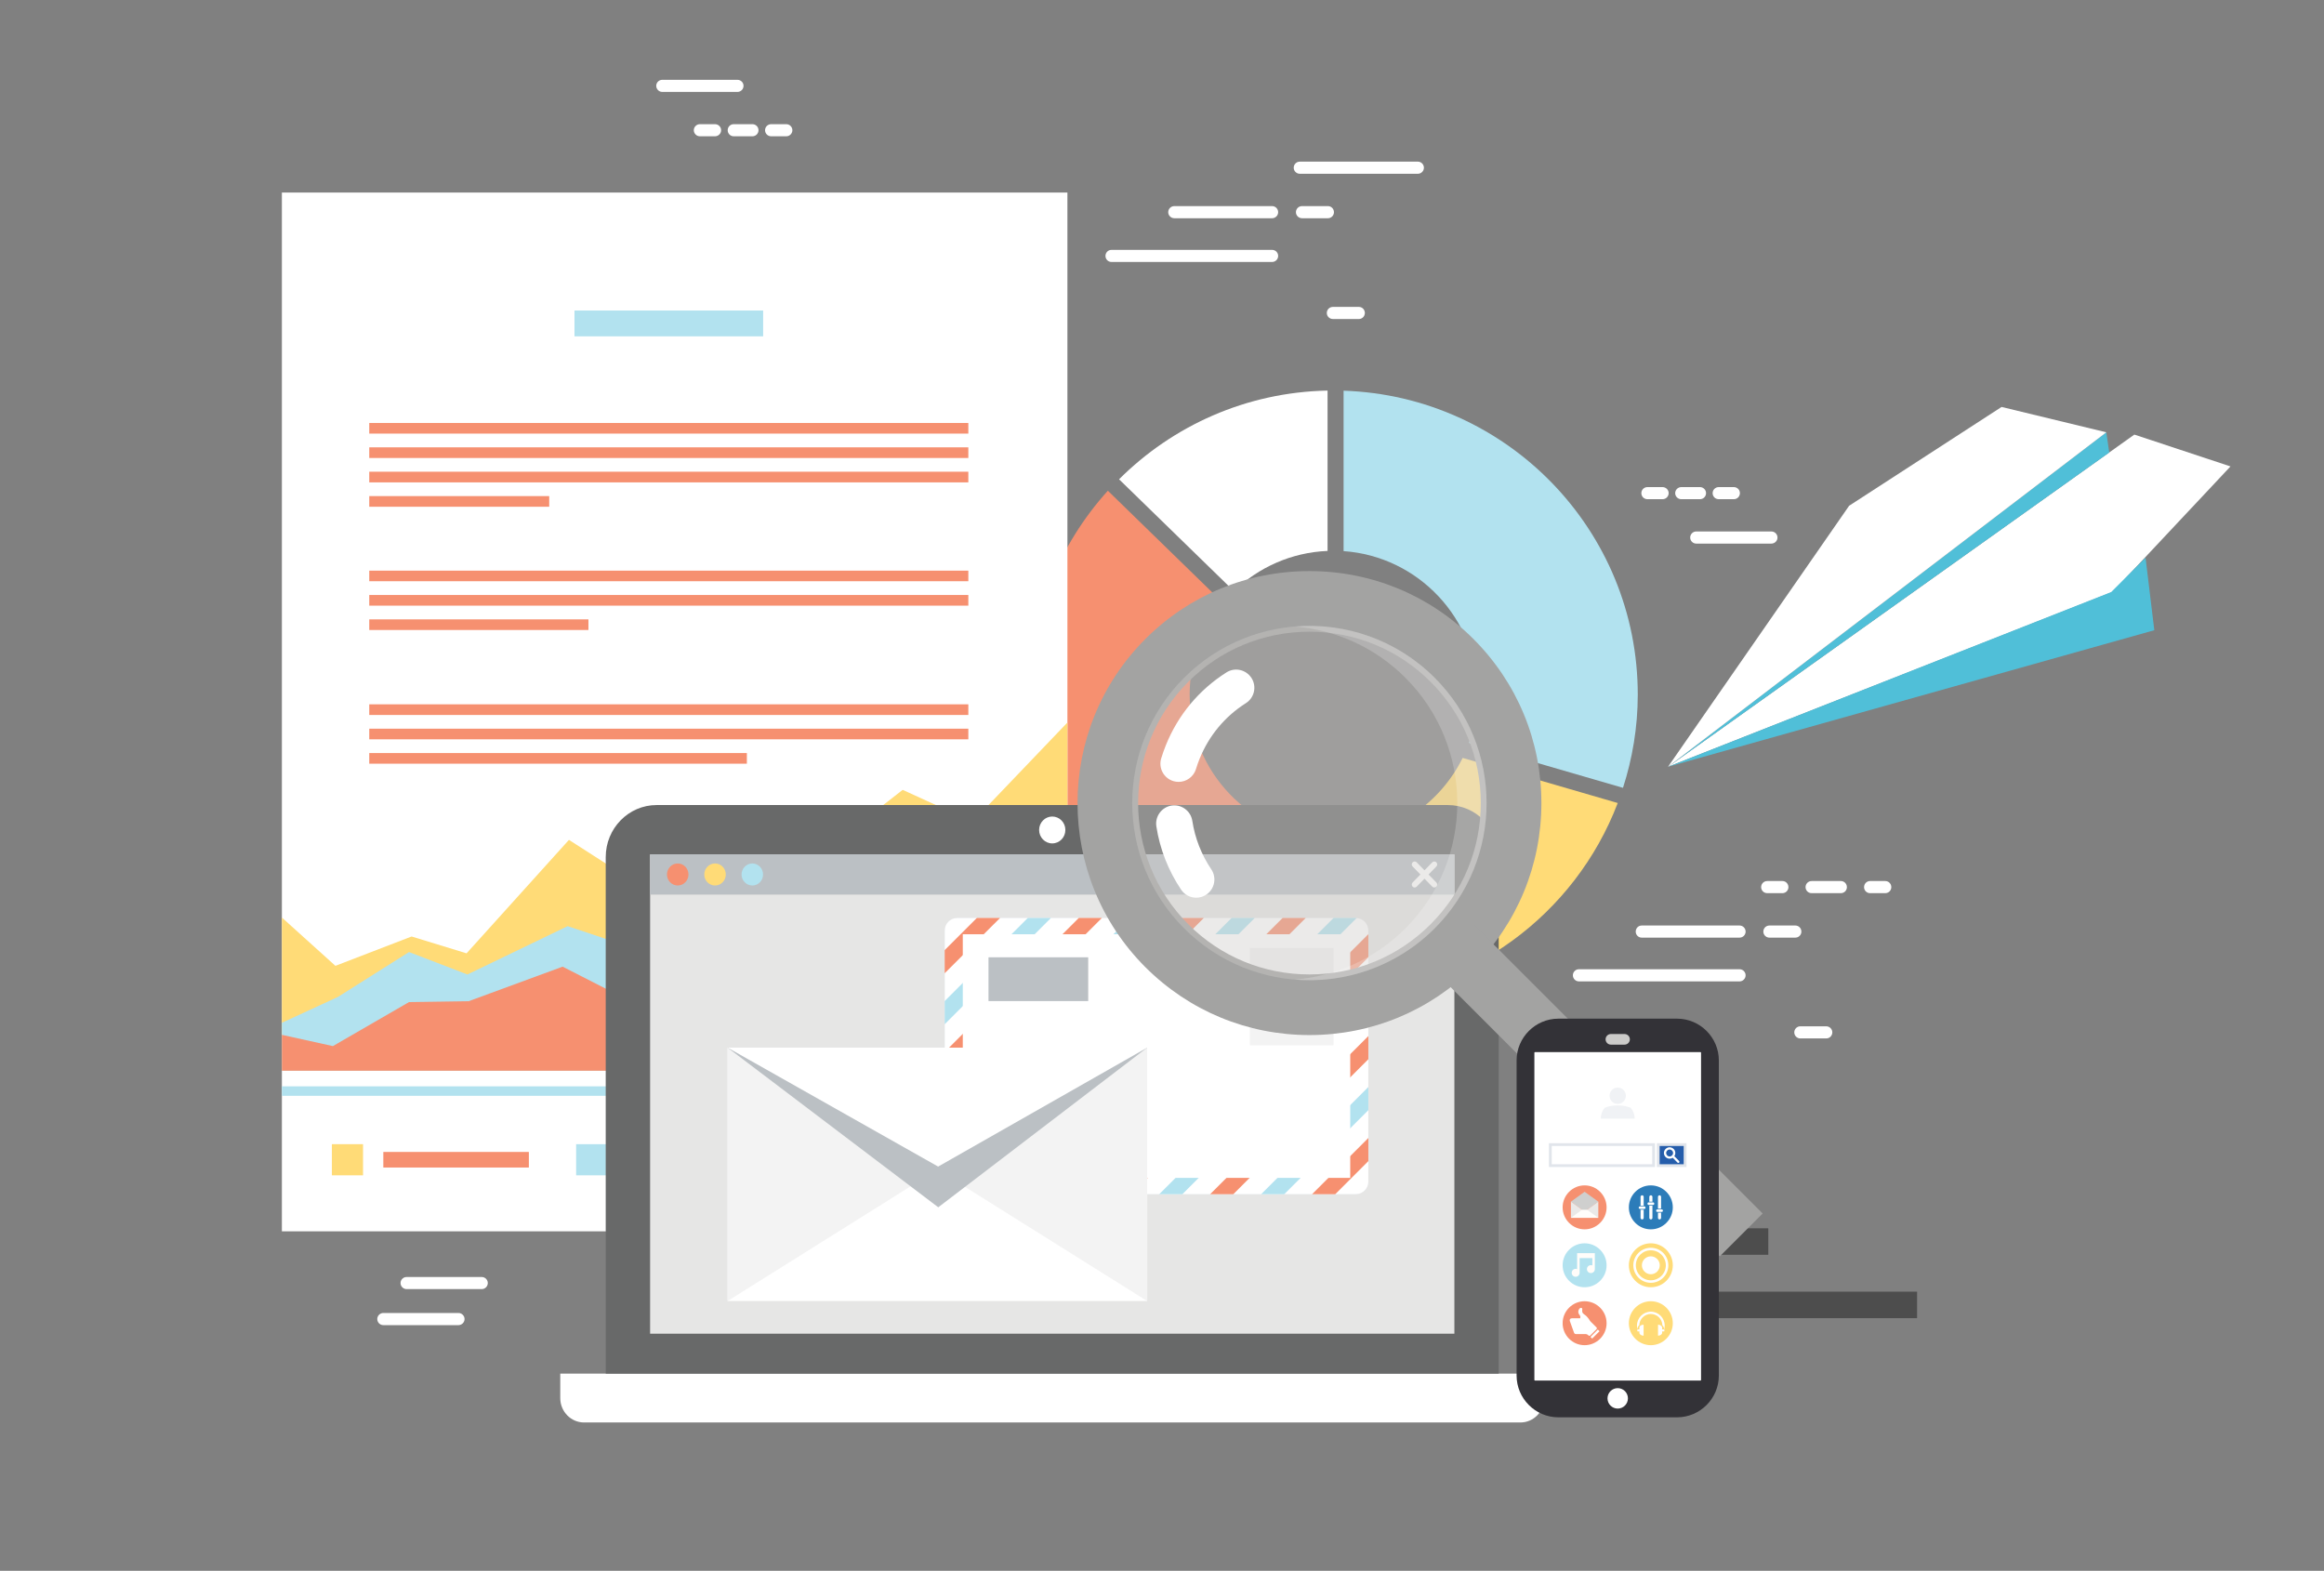   <svg xmlns="http://www.w3.org/2000/svg" x="0px" y="0px" width="100%" viewBox="0 0 1189.44 803.963" style="vertical-align: middle; max-width: 100%;">
   <rect x="0" y="0" width="1189.44" height="803.963" fill="#808080" stroke="none"/>
   <rect fill="transparent" width="1189.44" height="803.963">
   </rect>
   <g>
    <g>
     <g>
      <path fill="transparent" d="M652.642,66.124H501.008c-13.019,0-23.658,10.658-23.658,23.678v1.935 c0,13.021,10.64,23.667,23.658,23.667h151.634c13.031,0,23.673-10.645,23.673-23.667v-1.935 C676.315,76.782,665.673,66.124,652.642,66.124z">
      </path>
     </g>
     <g>
      <path fill="transparent" d="M743.299,161.975H507.896c-13.548,0-24.654,11.084-24.654,24.637c0,13.55,11.105,24.651,24.654,24.651 h235.403c13.569,0,24.636-11.101,24.636-24.651C767.935,173.059,756.868,161.975,743.299,161.975z">
      </path>
     </g>
     <g>
      <path fill="transparent" d="M836.782,161.975h-37.946c-13.087,0-23.796,10.708-23.796,23.797v1.695 c0,13.086,10.709,23.795,23.796,23.795h37.946c13.089,0,23.796-10.709,23.796-23.795v-1.695 C860.578,172.683,849.871,161.975,836.782,161.975z">
      </path>
     </g>
     <g>
      <path fill="transparent" d="M625.003,114.077H505.789c12.008,0,21.826,9.816,21.826,21.825v5.617 c0,12.012-9.817,21.845-21.826,21.845h119.214c-11.99,0-21.825-9.833-21.825-21.845v-5.617 C603.178,123.894,613.013,114.077,625.003,114.077z">
      </path>
     </g>
    </g>
    <g>
     <g>
      <g>
       <g>
        <rect x="815.012" y="628.658" fill="#4D4D4D" width="90.013" height="13.555">
        </rect>
       </g>
      </g>
     </g>
    </g>
    <g>
     <g>
      <g>
       <g>
        <rect x="864.332" y="661.092" fill="#4D4D4D" width="116.847" height="13.564">
        </rect>
       </g>
      </g>
     </g>
    </g>
    <g>
     <g>
      <g>
       <g>
        <g>
         <g>
          <g>
           <polygon fill="#FFFFFF" points="1092.375,222.428 1141.576,238.722 1081.35,302.899 853.729,392.429">
           </polygon>
          </g>
         </g>
        </g>
       </g>
      </g>
      <g>
       <g>
        <g>
         <g>
          <g>
           <polygon fill="#50BFD8" points="1079.52,231.592 1078.03,221.262 853.729,392.429">
           </polygon>
          </g>
         </g>
        </g>
       </g>
      </g>
      <g>
       <g>
        <g>
         <g>
          <g>
           <polygon fill="#FFFFFF" points="1078.03,221.262 1024.426,208.279 946.399,258.856 853.729,392.429">
           </polygon>
          </g>
         </g>
        </g>
       </g>
      </g>
      <g>
       <g>
        <g>
         <g>
          <polygon fill="#50BFD8" points="1080.529,303.019 1098.106,285.417 1102.592,322.551 853.729,392.429">
          </polygon>
         </g>
        </g>
       </g>
      </g>
     </g>
    </g>
    <g>
     <g>
      <path fill="#B2E2EF" d="M687.656,199.963v82.109c38.24,2.655,68.555,34.618,68.495,73.521c-0.02,8.629-1.529,16.917-4.283,24.619 l5.467,1.711l73.324,21.303c4.825-14.988,7.54-30.959,7.563-47.552C838.306,271.36,771.34,202.699,687.656,199.963z">
      </path>
     </g>
     <g>
      <path fill="#FFFFFF" d="M679.454,199.9c-41.681,0.827-79.233,18.003-106.712,45.401l58.777,57.228 c12.549-12.088,29.347-19.793,47.935-20.558V199.9z">
      </path>
     </g>
     <g>
      <path fill="#F69070" d="M679.454,429.065c-39.227-1.641-70.606-34.048-70.586-73.634c0.041-17.831,6.42-34.195,17.02-46.929 l-58.879-57.348c-24.942,27.58-40.13,64.087-40.188,104.178c-0.083,85.007,67.968,154.139,152.633,155.768V429.065z">
      </path>
     </g>
     <g>
      <path fill="#FFDB77" d="M748.589,387.91c-11.305,22.941-34.157,39.191-60.933,41.044V511.1 c64.19-2.089,118.542-43.033,140.305-100.109L748.589,387.91z">
      </path>
     </g>
    </g>
    <g>
     <g>
      <g>
       <rect x="144.269" y="98.547" fill="#FFFFFF" width="402.041" height="531.667">
       </rect>
      </g>
     </g>
     <g>
      <g>
       <rect x="144.269" y="555.998" fill="#B2E2EF" width="402.041" height="4.85">
       </rect>
      </g>
     </g>
     <g>
      <g>
       <polygon fill="#FFDB77" points="546.31,547.996 144.269,547.996 144.269,469.608 171.666,494.326 210.65,479.311 238.791,487.931 291.189,429.859 336.65,459.013 360.567,437.801 397.702,454.46 461.987,404.261 497.735,420.585 546.31,369.796">
       </polygon>
      </g>
      <g>
       <polygon fill="#B2E2EF" points="546.31,547.996 144.269,547.996 144.269,523.476 172.973,510.229 209.343,487.267 239.231,498.752 290.527,474.013 332.75,488.145 360.567,464.717 393.153,497.859 454.224,458.883 498.054,441.506 546.31,466.064">
       </polygon>
      </g>
      <g>
       <polygon fill="#F69070" points="546.31,547.996 144.269,547.996 144.269,529.649 170.379,535.411 209.343,512.873 239.897,512.42 287.953,494.75 334.698,518.627 356.966,479.311 393.153,508.447 454.868,492.558 497.735,471.355 546.31,484.311">
       </polygon>
      </g>
     </g>
     <g>
      <rect x="188.987" y="253.911" fill="#F69070" width="92.104" height="5.451">
      </rect>
     </g>
     <g>
      <rect x="188.987" y="241.429" fill="#F69070" width="306.614" height="5.461">
      </rect>
     </g>
     <g>
      <rect x="188.987" y="228.949" fill="#F69070" width="306.614" height="5.462">
      </rect>
     </g>
     <g>
      <rect x="188.987" y="216.495" fill="#F69070" width="306.614" height="5.433">
      </rect>
     </g>
     <g>
      <rect x="188.987" y="385.424" fill="#F69070" width="193.265" height="5.451">
      </rect>
     </g>
     <g>
      <rect x="188.987" y="372.954" fill="#F69070" width="306.614" height="5.44">
      </rect>
     </g>
     <g>
      <rect x="188.987" y="360.48" fill="#F69070" width="306.614" height="5.451">
      </rect>
     </g>
     <g>
      <rect x="188.987" y="317.003" fill="#F69070" width="112.181" height="5.44">
      </rect>
     </g>
     <g>
      <rect x="188.987" y="304.52" fill="#F69070" width="306.614" height="5.462">
      </rect>
     </g>
     <g>
      <rect x="188.987" y="292.07" fill="#F69070" width="306.614" height="5.411">
      </rect>
     </g>
     <g>
      <rect x="294.026" y="158.929" fill="#B2E2EF" width="96.552" height="13.214">
      </rect>
     </g>
     <g>
      <rect x="196.187" y="589.582" fill="#F69070" width="74.488" height="7.978">
      </rect>
     </g>
     <g>
      <rect x="169.857" y="585.608" fill="#FFDB77" width="15.95" height="15.942">
      </rect>
     </g>
     <g>
      <rect x="321.223" y="589.582" fill="#F69070" width="74.444" height="7.978">
      </rect>
     </g>
     <g>
      <rect x="294.872" y="585.608" fill="#B2E2EF" width="15.933" height="15.942">
      </rect>
     </g>
     <g>
      <rect x="445.231" y="589.313" fill="#F69070" width="74.506" height="7.985">
      </rect>
     </g>
     <g>
      <rect x="418.92" y="585.339" fill="#F69070" width="15.934" height="15.941">
      </rect>
     </g>
    </g>
    <g>
     <path fill="#FFFFFF" d="M286.746,703.044v12.512c0,6.905,5.45,12.489,12.208,12.489h479.183c6.759,0,12.211-5.584,12.211-12.489 v-12.512H286.746z">
     </path>
    </g>
    <path fill="#686969" d="M767.053,703.044V438.67c0-14.686-11.646-26.633-26.005-26.633H336.066 c-14.381,0-26.049,11.947-26.049,26.633v264.374">
    </path>
    <g>
     <rect x="332.728" y="437.277" fill="#E6E6E5" width="411.636" height="245.327">
     </rect>
    </g>
    <g>
     <path fill="#FFFFFF" d="M545.263,424.78c0,3.81-2.996,6.887-6.718,6.887c-3.699,0-6.717-3.077-6.717-6.887 c0-3.793,3.018-6.872,6.717-6.872C542.267,417.908,545.263,420.987,545.263,424.78z">
     </path>
    </g>
    <g>
     <rect x="332.728" y="437.277" fill="#BBC0C4" width="411.636" height="20.601">
     </rect>
    </g>
    <g>
     <path fill="#F69070" d="M352.36,447.58c0,3.097-2.453,5.631-5.489,5.631c-3.041,0-5.513-2.534-5.513-5.631 c0-3.116,2.472-5.649,5.513-5.649C349.907,441.931,352.36,444.464,352.36,447.58z">
     </path>
    </g>
    <g>
     <path fill="#FFDB77" d="M371.469,447.58c0,3.097-2.453,5.631-5.511,5.631c-3.037,0-5.511-2.534-5.511-5.631 c0-3.116,2.474-5.649,5.511-5.649C369.016,441.931,371.469,444.464,371.469,447.58z">
     </path>
    </g>
    <g>
     <path fill="#B2E2EF" d="M390.539,447.58c0,3.097-2.453,5.631-5.473,5.631c-3.056,0-5.532-2.534-5.532-5.631 c0-3.116,2.476-5.649,5.532-5.649C388.086,441.931,390.539,444.464,390.539,447.58z">
     </path>
    </g>
    <g>
     <g>
      <g>
       <g>
        <g>
         <path fill="transparent" d="M844.586,704.754H740.589c-9.419,0-17.125-7.709-17.125-17.118l0,0c0-9.42,7.706-17.126,17.125-17.126 h103.997c9.418,0,17.116,7.706,17.116,17.126l0,0C861.702,697.045,854.004,704.754,844.586,704.754z">
         </path>
        </g>
       </g>
      </g>
     </g>
     <g>
      <g>
       <g>
        <g>
         <path fill="transparent" d="M912.972,771.35H732.488c-9.412,0-17.117-7.707-17.117-17.127l0,0c0-9.413,7.705-17.122,17.117-17.122 h180.483c9.421,0,17.118,7.709,17.118,17.122l0,0C930.09,763.643,922.393,771.35,912.972,771.35z">
         </path>
        </g>
       </g>
      </g>
     </g>
     <g>
      <g>
       <g>
        <g>
         <path fill="transparent" d="M810.013,722.893v-3.896c0-8.348,6.826-15.173,15.169-15.173h-82.833 c8.345,0,15.17,6.825,15.17,15.173v3.896c0,8.349-6.825,15.175-15.17,15.175h82.833 C816.839,738.067,810.013,731.241,810.013,722.893z">
         </path>
        </g>
       </g>
      </g>
     </g>
    </g>
    <g>
     <path fill="#ffffff" d="M731.15,447.58l3.982-4.103c0.582-0.564,0.582-1.521,0-2.125c-0.563-0.581-1.51-0.581-2.093,0 l-3.982,4.095l-3.981-4.095c-0.588-0.581-1.508-0.581-2.093,0c-0.583,0.604-0.583,1.561,0,2.125l4.001,4.103l-4.001,4.081 c-0.583,0.573-0.583,1.55,0,2.135c0.585,0.604,1.505,0.604,2.093,0l3.981-4.082l3.982,4.082c0.583,0.604,1.529,0.604,2.093,0 c0.582-0.585,0.582-1.562,0-2.135L731.15,447.58z">
     </path>
    </g>
    <g>
     <g>
      <path fill="#D9DEE6" d="M700.333,604.786c0,3.553-2.896,6.422-6.435,6.422H489.927c-3.561,0-6.417-2.869-6.417-6.422V476.242 c0-3.537,2.857-6.416,6.417-6.416h203.971c3.539,0,6.435,2.879,6.435,6.416V604.786z">
      </path>
     </g>
     <g>
      <path fill="#ffffff" d="M700.333,604.786c0,3.553-2.896,6.422-6.435,6.422H489.927c-3.561,0-6.417-2.869-6.417-6.422V476.242 c0-3.537,2.857-6.416,6.417-6.416h203.971c3.539,0,6.435,2.879,6.435,6.416V604.786z">
      </path>
     </g>
     <g>
      <g>
       <path fill="none" d="M489.927,469.826c-3.561,0-6.435,2.879-6.435,6.416v10.038l16.474-16.454H489.927z">
       </path>
      </g>
      <g>
       <polygon fill="none" points="537.882,469.826 483.492,524.217 483.492,538.44 552.125,469.826">
       </polygon>
      </g>
      <g>
       <polygon fill="none" points="541.143,611.208 682.529,469.826 668.289,469.826 526.898,611.208">
       </polygon>
      </g>
      <g>
       <polygon fill="none" points="511.833,469.826 483.492,498.128 483.492,512.368 526.033,469.826">
       </polygon>
      </g>
      <g>
       <polygon fill="none" points="656.442,469.826 642.198,469.826 500.829,611.208 515.071,611.208">
       </polygon>
      </g>
      <g>
       <polygon fill="none" points="619.37,611.208 700.333,530.254 700.333,516.028 605.148,611.208">
       </polygon>
      </g>
      <g>
       <path fill="none" d="M567.208,611.208l133.125-133.092v-1.874c0-3.376-2.655-6.146-5.996-6.372L552.989,611.208H567.208z">
       </path>
      </g>
      <g>
       <polygon fill="none" points="671.53,611.208 700.333,582.431 700.333,568.189 657.305,611.208">
       </polygon>
      </g>
      <g>
       <path fill="none" d="M616.132,469.826l-132.64,132.638v2.322c0,3.25,2.432,5.914,5.59,6.336l141.271-141.296H616.132z">
       </path>
      </g>
      <g>
       <path fill="none" d="M693.898,611.208c3.539,0,6.435-2.869,6.435-6.422v-10.509l-16.936,16.931H693.898z">
       </path>
      </g>
      <g>
       <polygon fill="none" points="645.457,611.208 700.333,556.344 700.333,542.121 631.215,611.208">
       </polygon>
      </g>
      <g>
       <polygon fill="none" points="590.042,469.826 483.492,576.388 483.492,590.597 604.282,469.826">
       </polygon>
      </g>
      <g>
       <polygon fill="none" points="563.972,469.826 483.492,550.309 483.492,564.532 578.193,469.826">
       </polygon>
      </g>
      <g>
       <polygon fill="none" points="593.302,611.208 700.333,504.184 700.333,489.962 579.06,611.208">
       </polygon>
      </g>
      <g>
       <polygon fill="#F69070" points="499.966,469.826 483.492,486.28 483.492,498.128 511.833,469.826">
       </polygon>
      </g>
      <g>
       <polygon fill="#B2E2EF" points="526.033,469.826 483.492,512.368 483.492,524.217 537.882,469.826">
       </polygon>
      </g>
      <g>
       <polygon fill="#F69070" points="552.125,469.826 483.492,538.44 483.492,550.309 563.972,469.826">
       </polygon>
      </g>
      <g>
       <polygon fill="#B2E2EF" points="578.193,469.826 483.492,564.532 483.492,576.388 590.042,469.826">
       </polygon>
      </g>
      <g>
       <polygon fill="#F69070" points="604.282,469.826 483.492,590.597 483.492,602.464 616.132,469.826">
       </polygon>
      </g>
      <g>
       <path fill="#B2E2EF" d="M630.353,469.826L489.083,611.122c0.261,0.051,0.544,0.086,0.845,0.086h10.901l141.37-141.382H630.353z">
       </path>
      </g>
      <g>
       <polygon fill="#F69070" points="526.898,611.208 668.289,469.826 656.442,469.826 515.071,611.208">
       </polygon>
      </g>
      <g>
       <path fill="#B2E2EF" d="M552.989,611.208L694.338,469.87c-0.164-0.024-0.303-0.044-0.439-0.044h-11.369L541.143,611.208H552.989 z">
       </path>
      </g>
      <g>
       <polygon fill="#F69070" points="579.06,611.208 700.333,489.962 700.333,478.116 567.208,611.208">
       </polygon>
      </g>
      <g>
       <polygon fill="#B2E2EF" points="605.148,611.208 700.333,516.028 700.333,504.184 593.302,611.208">
       </polygon>
      </g>
      <g>
       <polygon fill="#F69070" points="631.215,611.208 700.333,542.121 700.333,530.254 619.37,611.208">
       </polygon>
      </g>
      <g>
       <polygon fill="#B2E2EF" points="657.305,611.208 700.333,568.189 700.333,556.344 645.457,611.208">
       </polygon>
      </g>
      <g>
       <polygon fill="#F69070" points="683.397,611.208 700.333,594.277 700.333,582.431 671.53,611.208">
       </polygon>
      </g>
     </g>
     <g>
      <rect x="492.764" y="478.171" fill="#FFFFFF" width="198.296" height="124.687">
      </rect>
     </g>
     <g>
      <rect x="505.921" y="489.962" fill="#BBC0C4" width="51.032" height="22.406">
      </rect>
     </g>
     <g>
      <rect x="639.684" y="485.135" fill="#F3F3F3" width="42.846" height="49.864">
      </rect>
     </g>
    </g>
    <g>
     <g>
      <rect x="372.394" y="536.206" fill="#FFFFFF" width="214.731" height="129.682">
      </rect>
     </g>
     <g>
      <polygon fill="#F3F3F3" points="480.352,598.222 372.394,665.888 372.394,536.206">
      </polygon>
     </g>
     <g>
      <polygon fill="#F3F3F3" points="479.187,598.222 587.125,665.888 587.125,536.206">
      </polygon>
     </g>
     <g>
      <polygon fill="#BBC0C4" points="480.211,617.915 372.394,536.206 587.125,536.206">
      </polygon>
     </g>
     <g>
      <polygon fill="#FFFFFF" points="480.151,597.075 372.394,536.206 587.125,536.206">
      </polygon>
     </g>
    </g>
    <g>
     <g>
      <path fill="#A3A3A2" d="M670.179,529.759c-31.723,0-61.533-12.339-83.979-34.758c-46.287-46.314-46.287-121.645,0-167.953 c22.446-22.426,52.256-34.758,83.979-34.758c31.703,0,61.53,12.332,83.942,34.758c22.431,22.449,34.776,52.26,34.776,83.96 c0,31.733-12.346,61.536-34.776,83.993C731.709,517.42,701.882,529.759,670.179,529.759z M670.179,323.318 c-23.431,0-45.479,9.124-62.018,25.667c-34.213,34.204-34.213,89.862,0,124.06c16.539,16.575,38.587,25.688,62.018,25.688 c23.437,0,45.461-9.112,62.016-25.688c16.576-16.558,25.685-38.579,25.685-62.037c0-23.413-9.108-45.448-25.685-62.022 C715.641,332.441,693.616,323.318,670.179,323.318z">
      </path>
     </g>
     <g opacity="0.4">
      <path fill="#CCCBC9" d="M734.287,346.884c35.401,35.433,35.401,92.842,0,128.264c-35.422,35.415-92.832,35.415-128.255,0 c-35.402-35.422-35.402-92.831,0-128.264C641.455,311.48,698.865,311.48,734.287,346.884z">
      </path>
     </g>
     <g opacity="0.2">
      <path fill="#ffffff" d="M662.697,320.652c20.616,1.711,40.813,10.439,56.604,26.231c35.404,35.433,35.404,92.842,0,128.264 c-15.79,15.799-35.988,24.551-56.604,26.22c25.604,2.115,51.997-6.599,71.59-26.22c35.401-35.422,35.401-92.831,0-128.264 C714.694,327.271,688.301,318.541,662.697,320.652z">
      </path>
     </g>
     <g>
      <path fill="#FFFFFF" d="M603.218,400.18c-0.885,0-1.791-0.129-2.698-0.396c-4.909-1.489-7.703-6.686-6.216-11.602 c0.705-2.315,1.512-4.597,2.414-6.841c6.239-15.427,16.938-28.292,30.978-37.184c4.324-2.765,10.077-1.459,12.853,2.889 c2.74,4.332,1.449,10.076-2.878,12.831c-10.738,6.781-18.909,16.637-23.692,28.442c-0.683,1.73-1.328,3.461-1.851,5.242 C610.921,397.571,607.219,400.18,603.218,400.18z">
      </path>
     </g>
     <g>
      <path fill="#FFFFFF" d="M612.249,459.459c-3.02,0-5.955-1.44-7.746-4.115c-6.518-9.669-10.922-20.878-12.673-32.404 c-0.764-5.09,2.718-9.848,7.807-10.642c5.066-0.745,9.816,2.747,10.598,7.823c1.348,8.833,4.706,17.41,9.719,24.825 c2.856,4.264,1.729,10.057-2.535,12.932C615.825,458.946,614.02,459.459,612.249,459.459z">
      </path>
     </g>
     <g>
      <polygon fill="#A3A3A2" points="880.221,642.997 732.195,495.001 754.121,473.045 902.147,621.072">
      </polygon>
     </g>
    </g>
    <g>
     <g>
      <path fill="#ffffff" d="M651.053,134.08h-82.174c-1.728,0-3.095-1.377-3.095-3.106c0-1.706,1.367-3.089,3.095-3.089h82.174 c1.745,0,3.114,1.383,3.114,3.089C654.167,132.703,652.798,134.08,651.053,134.08z">
      </path>
     </g>
     <g>
      <path fill="#ffffff" d="M679.653,111.697h-13.274c-1.713,0-3.119-1.393-3.119-3.098c0-1.719,1.406-3.113,3.119-3.113h13.274 c1.689,0,3.077,1.394,3.077,3.113C682.73,110.304,681.343,111.697,679.653,111.697z">
      </path>
     </g>
     <g>
      <path fill="#ffffff" d="M695.467,163.283h-13.275c-1.73,0-3.122-1.377-3.122-3.109c0-1.71,1.392-3.098,3.122-3.098h13.275 c1.708,0,3.077,1.388,3.077,3.098C698.543,161.906,697.175,163.283,695.467,163.283z">
      </path>
     </g>
     <g>
      <path fill="#ffffff" d="M651.053,111.697h-50.031c-1.709,0-3.115-1.393-3.115-3.098c0-1.719,1.406-3.113,3.115-3.113h50.031 c1.745,0,3.114,1.394,3.114,3.113C654.167,110.304,652.798,111.697,651.053,111.697z">
      </path>
     </g>
     <g>
      <path fill="#ffffff" d="M725.676,88.937h-60.424c-1.709,0-3.119-1.394-3.119-3.098c0-1.715,1.409-3.109,3.119-3.109h60.424 c1.689,0,3.097,1.394,3.097,3.109C728.772,87.543,727.365,88.937,725.676,88.937z">
      </path>
     </g>
    </g>
    <g>
     <g>
      <path fill="#ffffff" d="M890.321,502.292h-82.216c-1.705,0-3.092-1.407-3.092-3.117c0-1.709,1.387-3.1,3.092-3.1h82.216 c1.689,0,3.097,1.391,3.097,3.1C893.418,500.885,892.011,502.292,890.321,502.292z">
      </path>
     </g>
     <g>
      <path fill="#ffffff" d="M918.861,479.895h-13.275c-1.69,0-3.097-1.377-3.097-3.087c0-1.732,1.406-3.117,3.097-3.117h13.275 c1.729,0,3.096,1.385,3.096,3.117C921.957,478.518,920.59,479.895,918.861,479.895z">
      </path>
     </g>
     <g>
      <path fill="#ffffff" d="M934.695,531.489h-13.281c-1.705,0-3.091-1.397-3.091-3.106c0-1.708,1.386-3.099,3.091-3.099h13.281 c1.707,0,3.098,1.391,3.098,3.099C937.793,530.092,936.402,531.489,934.695,531.489z">
      </path>
     </g>
     <g>
      <path fill="#ffffff" d="M890.321,479.895H840.25c-1.708,0-3.075-1.377-3.075-3.087c0-1.732,1.367-3.117,3.075-3.117h50.071 c1.689,0,3.097,1.385,3.097,3.117C893.418,478.518,892.011,479.895,890.321,479.895z">
      </path>
     </g>
     <g>
      <g>
       <path fill="#ffffff" d="M964.886,457.133h-7.764c-1.71,0-3.079-1.367-3.079-3.089c0-1.729,1.369-3.123,3.079-3.123h7.764 c1.73,0,3.099,1.394,3.099,3.123C967.984,455.766,966.616,457.133,964.886,457.133z">
       </path>
      </g>
      <g>
       <path fill="#ffffff" d="M942.156,457.133h-14.945c-1.73,0-3.116-1.367-3.116-3.089c0-1.729,1.386-3.123,3.116-3.123h14.945 c1.73,0,3.099,1.394,3.099,3.123C945.255,455.766,943.887,457.133,942.156,457.133z">
       </path>
      </g>
      <g>
       <path fill="#ffffff" d="M912.245,457.133h-7.764c-1.73,0-3.119-1.367-3.119-3.089c0-1.729,1.389-3.123,3.119-3.123h7.764 c1.714,0,3.08,1.394,3.08,3.123C915.325,455.766,913.959,457.133,912.245,457.133z">
       </path>
      </g>
     </g>
     <g>
      <g>
       <path fill="#ffffff" d="M887.403,255.499h-7.742c-1.753,0-3.122-1.386-3.122-3.097c0-1.708,1.369-3.098,3.122-3.098h7.742 c1.711,0,3.098,1.39,3.098,3.098C890.501,254.112,889.114,255.499,887.403,255.499z">
       </path>
      </g>
      <g>
       <path fill="#ffffff" d="M870.064,255.499h-9.574c-1.69,0-3.118-1.386-3.118-3.097c0-1.708,1.428-3.098,3.118-3.098h9.574 c1.708,0,3.1,1.39,3.1,3.098C873.164,254.112,871.772,255.499,870.064,255.499z">
       </path>
      </g>
      <g>
       <path fill="#ffffff" d="M850.914,255.499h-7.767c-1.706,0-3.095-1.386-3.095-3.097c0-1.708,1.389-3.098,3.095-3.098h7.767 c1.712,0,3.117,1.39,3.117,3.098C854.031,254.112,852.626,255.499,850.914,255.499z">
       </path>
      </g>
     </g>
     <g>
      <path fill="#ffffff" d="M906.612,278.22h-38.459c-1.709,0-3.099-1.377-3.099-3.109c0-1.699,1.39-3.097,3.099-3.097h38.459 c1.71,0,3.118,1.398,3.118,3.097C909.73,276.843,908.322,278.22,906.612,278.22z">
      </path>
     </g>
    </g>
    <g>
     <g>
      <path fill="#ffffff" d="M365.958,69.756h-7.743c-1.712,0-3.118-1.393-3.118-3.104c0-1.713,1.406-3.097,3.118-3.097h7.743 c1.708,0,3.121,1.384,3.121,3.097C369.079,68.363,367.667,69.756,365.958,69.756z">
      </path>
     </g>
     <g>
      <path fill="#ffffff" d="M385.107,69.756h-9.595c-1.707,0-3.076-1.393-3.076-3.104c0-1.713,1.369-3.097,3.076-3.097h9.595 c1.71,0,3.097,1.384,3.097,3.097C388.205,68.363,386.818,69.756,385.107,69.756z">
      </path>
     </g>
     <g>
      <path fill="#ffffff" d="M402.427,69.756h-7.766c-1.708,0-3.094-1.393-3.094-3.104c0-1.713,1.387-3.097,3.094-3.097h7.766 c1.71,0,3.117,1.384,3.117,3.097C405.544,68.363,404.137,69.756,402.427,69.756z">
      </path>
     </g>
    </g>
    <g>
     <path fill="#ffffff" d="M377.424,47.042h-38.461c-1.69,0-3.099-1.378-3.099-3.108c0-1.705,1.409-3.087,3.099-3.087h38.461 c1.73,0,3.117,1.382,3.117,3.087C380.541,45.665,379.154,47.042,377.424,47.042z">
     </path>
    </g>
    <g>
     <g>
      <path fill="#ffffff" d="M234.647,678.22h-38.46c-1.71,0-3.099-1.398-3.099-3.106c0-1.7,1.389-3.109,3.099-3.109h38.46 c1.708,0,3.116,1.409,3.116,3.109C237.763,676.821,236.355,678.22,234.647,678.22z">
      </path>
     </g>
     <g>
      <path fill="#ffffff" d="M246.556,659.786h-38.459c-1.69,0-3.098-1.401-3.098-3.109c0-1.712,1.408-3.087,3.098-3.087h38.459 c1.707,0,3.097,1.375,3.097,3.087C249.653,658.385,248.262,659.786,246.556,659.786z">
      </path>
     </g>
    </g>
    <g>
     <g>
      <path fill="transparent" d="M150.827,581.429H87.433c-5.444,0-9.892,4.455-9.892,9.896v0.812c0,5.445,4.448,9.89,9.892,9.89h63.394 c5.451,0,9.898-4.444,9.898-9.89v-0.812C160.725,585.884,156.278,581.429,150.827,581.429z">
      </path>
     </g>
     <g>
      <path fill="transparent" d="M188.729,621.502H90.313c-5.665,0-10.308,4.635-10.308,10.301c0,5.663,4.643,10.305,10.308,10.305h98.417 c5.673,0,10.3-4.642,10.3-10.305C199.029,626.137,194.402,621.502,188.729,621.502z">
      </path>
     </g>
     <g>
      <path fill="transparent" d="M227.815,621.502H211.95c-5.473,0-9.949,4.475-9.949,9.947v0.708c0,5.474,4.476,9.95,9.949,9.95h15.865 c5.471,0,9.947-4.477,9.947-9.95v-0.708C237.763,625.977,233.286,621.502,227.815,621.502z">
      </path>
     </g>
     <g>
      <path fill="transparent" d="M139.274,601.474H89.431c5.021,0,9.125,4.105,9.125,9.128v2.35c0,5.021-4.104,9.131-9.125,9.131h49.843 c-5.015,0-9.125-4.11-9.125-9.131v-2.35C130.148,605.579,134.259,601.474,139.274,601.474z">
      </path>
     </g>
    </g>
    <g>
     <g>
      <g>
       <g>
        <path fill-rule="evenodd" fill="#333237" d="M797.588,521.365h60.736c11.771,0,21.396,9.633,21.396,21.394 V704.02c0,11.763-9.625,21.384-21.396,21.384h-60.736c-11.767,0-21.386-9.621-21.386-21.384V542.759 C776.202,530.998,785.821,521.365,797.588,521.365z">
        </path>
       </g>
       <g>
        <path fill-rule="evenodd" fill="#FFFFFF" d="M785.606,538.483h84.703c0.162,0,0.302,0.13,0.302,0.303 v167.498c0,0.164-0.14,0.298-0.302,0.298h-84.703c-0.166,0-0.301-0.134-0.301-0.298V538.786 C785.306,538.613,785.44,538.483,785.606,538.483z">
        </path>
       </g>
       <g>
        <path fill-rule="evenodd" fill="#FFFFFF" d="M827.958,720.931c2.88,0,5.229-2.351,5.229-5.229 c0-2.884-2.349-5.229-5.229-5.229s-5.227,2.345-5.227,5.229C822.731,718.58,825.078,720.931,827.958,720.931z">
        </path>
       </g>
      </g>
     </g>
     <g opacity="0.5">
      <g>
       <path fill-rule="evenodd" fill="#ffffff" d="M843.286,564.604c0,8.462-6.856,15.327-15.328,15.327 c-8.458,0-15.327-6.865-15.327-15.327c0-8.467,6.869-15.327,15.327-15.327C836.43,549.277,843.286,556.138,843.286,564.604z">
       </path>
      </g>
      <g>
       <g>
        <path fill-rule="evenodd" fill="#E1E5EB" d="M836.618,572.562c0-0.014,0-0.035,0-0.055 c0-2.093-0.753-4.02-1.999-5.518c-1.883-0.777-4.184-1.231-6.661-1.231s-4.77,0.454-6.661,1.231 c-1.246,1.498-1.997,3.425-1.997,5.518c0,0.02,0,0.041,0,0.055H836.618z">
        </path>
       </g>
       <g>
        <path fill-rule="evenodd" fill="#E1E5EB" d="M832.125,560.817c0,2.305-1.863,4.175-4.167,4.175 c-2.302,0-4.166-1.87-4.166-4.175c0-2.301,1.864-4.171,4.166-4.171C830.262,556.646,832.125,558.517,832.125,560.817z">
        </path>
       </g>
      </g>
     </g>
     <g>
      <g>
       <rect x="792.754" y="585.11" fill-rule="evenodd" fill="#E1E5EB" width="54.286" height="12.188">
       </rect>
      </g>
      <g>
       <rect x="794.181" y="586.527" fill-rule="evenodd" fill="#FFFFFF" width="51.438" height="9.352">
       </rect>
      </g>
      <g>
       <rect x="847.991" y="585.11" fill-rule="evenodd" fill="#E1E5EB" width="15.171" height="12.188">
       </rect>
      </g>
      <g>
       <rect x="849.408" y="586.527" fill-rule="evenodd" fill="#255DAB" width="12.327" height="9.352">
       </rect>
      </g>
     </g>
     <g>
      <g>
       <g>
        <path fill="#FFFFFF" d="M857.425,589.845c0.15,1.6-1.025,3.022-2.628,3.172c-1.6,0.151-3.023-1.016-3.176-2.62 c-0.156-1.6,1.024-3.031,2.622-3.182C855.85,587.063,857.272,588.236,857.425,589.845z M852.759,590.285 c0.096,0.979,0.953,1.686,1.929,1.596c0.974-0.095,1.692-0.958,1.597-1.932c-0.093-0.97-0.958-1.688-1.936-1.594 C853.384,588.448,852.668,589.315,852.759,590.285z">
        </path>
       </g>
      </g>
      <g>
       <g>
        <path fill="#FFFFFF" d="M859.537,594.579c0.021,0.163-0.036,0.337-0.167,0.461c-0.228,0.223-0.593,0.22-0.813-0.008l-2.6-2.646 c-0.215-0.229-0.215-0.591,0.007-0.808c0.228-0.229,0.594-0.224,0.816,0.001l2.598,2.646 C859.472,594.327,859.523,594.446,859.537,594.579z">
        </path>
       </g>
      </g>
     </g>
     <g>
      <g>
       <g>
        <g>
         <path fill-rule="evenodd" fill="#F69070" d="M811.013,629.194c6.196,0,11.252-5.055,11.252-11.244 c0-6.2-5.056-11.253-11.252-11.253c-6.199,0-11.247,5.053-11.247,11.253C799.766,624.14,804.813,629.194,811.013,629.194z">
         </path>
        </g>
        <g>
         <g>
          <polygon fill-rule="evenodd" fill="#CFCFCE" points="818.033,615.028 811.013,620.085 804.001,615.028 811.013,609.963">
          </polygon>
         </g>
         <g>
          <polygon fill-rule="evenodd" fill="#EAE9E8" points="804.001,623.307 818.033,623.307 818.033,615.028 811.013,620.085 804.001,615.028">
          </polygon>
         </g>
         <g>
          <polygon fill-rule="evenodd" fill="#FFFDFA" points="804.001,623.307 818.033,623.307 812.288,619.166 809.729,619.166 809.729,619.166">
          </polygon>
         </g>
        </g>
       </g>
       <g>
        <g>
         <path fill-rule="evenodd" fill="#B2E2EF" d="M811.013,658.839c6.196,0,11.252-5.05,11.252-11.244 c0-6.195-5.056-11.253-11.252-11.253c-6.199,0-11.247,5.058-11.247,11.253C799.766,653.789,804.813,658.839,811.013,658.839z">
         </path>
        </g>
        <g>
         <g>
          <path fill="#FFFDFA" d="M806.429,653.479c1.115,0,2.026-0.912,2.026-2.032l0,0v-7.529h6.527v3.749 c-0.238-0.093-0.496-0.143-0.756-0.143c-1.121,0-2.033,0.911-2.033,2.027c0,1.117,0.912,2.034,2.033,2.034 c1.111,0,2.029-0.917,2.029-2.034l0,0l0,0v-5.634v-2.549h-1.273h-6.527h-1.276v2.549v5.646 c-0.228-0.089-0.479-0.149-0.75-0.149c-1.12,0-2.026,0.914-2.026,2.032C804.402,652.566,805.309,653.479,806.429,653.479z">
          </path>
         </g>
        </g>
       </g>
       <g>
        <g>
         <path fill-rule="evenodd" fill="#F69070" d="M811.013,688.491c6.196,0,11.252-5.058,11.252-11.252 c0-6.196-5.056-11.245-11.252-11.245c-6.199,0-11.247,5.049-11.247,11.245C799.766,683.434,804.813,688.491,811.013,688.491z">
         </path>
        </g>
        <g>
         <g>
          <path fill="#FFFFFF" d="M813.919,683.504c-0.257,0.248-0.673,0.248-0.933,0l-0.234-0.242 c-0.248-0.257-0.757-0.462-1.115-0.462h-5.121c-0.367,0-0.762-0.276-0.884-0.616l-2.169-6.015 c-0.28-0.795,0.171-1.442,1.017-1.442h4.256c0.188-0.616,0.085-1.11-0.095-1.385c-0.267-0.391-0.98-1.123-0.844-2.22 c0.042-0.357,0.25-0.917,0.47-1.208c0.642-0.831,1.563-0.631,1.563,0.106c0,0.885-0.472,1.766,1.19,2.855 c1.662,1.088,2.799,3.225,2.799,3.234c0,0.005,0.207,0.22,0.466,0.48l2.81,2.804c0.249,0.259,0.249,0.677,0,0.933 L813.919,683.504z">
          </path>
         </g>
         <g>
          <polygon fill="#FFFFFF" points="817.778,680.484 814.02,684.246 814.888,685.106 818.649,681.344">
          </polygon>
         </g>
        </g>
       </g>
      </g>
      <g>
       <g>
        <g>
         <path fill-rule="evenodd" fill="#FFDB77" d="M844.904,688.491c6.202,0,11.252-5.058,11.252-11.252 c0-6.196-5.05-11.245-11.252-11.245c-6.194,0-11.245,5.049-11.245,11.245C833.659,683.434,838.71,688.491,844.904,688.491z">
         </path>
        </g>
        <g>
         <path fill="#FFFFFF" d="M851.693,680.477c0.202-0.658,0.31-1.337,0.31-2.036c0-3.904-3.187-7.096-7.099-7.118 c-3.911,0.022-7.09,3.214-7.09,7.118c0,0.699,0.098,1.39,0.298,2.05c-0.093,0.058-0.148,0.152-0.148,0.259v0.383 c0,0.179,0.143,0.319,0.316,0.319h0.783v0.692c0,0.815,0.956,1.473,2.145,1.486v-5.631c-1.039,0.013-1.898,0.515-2.099,1.183 c-0.028,0.091-0.046,0.191-0.046,0.306v0.943h-0.783c-0.059,0-0.115,0.017-0.168,0.06v-0.528c0-0.201,0.031-0.394,0.087-0.583 c0.137-0.438,0.416-0.825,0.798-1.119v-0.004c0.1-3.179,2.714-5.741,5.907-5.757c3.217,0.016,5.838,2.603,5.917,5.802 c0.423,0.351,0.693,0.79,0.785,1.292c0.022,0.125,0.039,0.246,0.039,0.369v0.485c-0.03-0.007-0.073-0.017-0.101-0.017h-0.847 v-0.943c0-0.067-0.008-0.133-0.021-0.188c-0.137-0.723-1.009-1.267-2.086-1.301v5.624c1.17-0.026,2.107-0.675,2.107-1.479 v-0.692h0.847c0.17,0,0.315-0.141,0.315-0.319v-0.383C851.86,680.634,851.795,680.526,851.693,680.477z">
         </path>
        </g>
       </g>
       <g>
        <g>
         <path fill-rule="evenodd" fill="#2C7CB9" d="M844.904,606.697c-6.194,0-11.245,5.053-11.245,11.244 c0,6.198,5.051,11.253,11.245,11.253c6.202,0,11.252-5.055,11.252-11.253C856.156,611.75,851.106,606.697,844.904,606.697z">
         </path>
        </g>
        <g>
         <g>
          <g>
           <path fill="#FFFFFF" d="M850.16,618.643c0-0.008,0-0.013,0-0.026v-6.049c0-0.437-0.357-0.8-0.801-0.8 c-0.437,0-0.797,0.363-0.797,0.8v6.049c0,0.014,0,0.019,0,0.026H850.16z">
           </path>
          </g>
          <g>
           <path fill="#FFFFFF" d="M848.563,620.67c0,0.017,0,0.021,0,0.03v2.621c0,0.444,0.36,0.802,0.797,0.802 c0.443,0,0.801-0.357,0.801-0.802V620.7c0-0.01,0-0.014,0-0.03H848.563z">
           </path>
          </g>
          <g>
           <path fill="#FFFFFF" d="M850.439,620.3h-2.162c-0.365,0-0.66-0.296-0.66-0.66l0,0c0-0.366,0.295-0.659,0.66-0.659h2.162 c0.369,0,0.667,0.293,0.667,0.659l0,0C851.106,620.004,850.809,620.3,850.439,620.3z">
           </path>
          </g>
         </g>
         <g>
          <g>
           <path fill="#FFFFFF" d="M845.728,615.056c0-0.005,0-0.013,0-0.026v-2.462c0-0.437-0.357-0.8-0.804-0.8 c-0.437,0-0.792,0.363-0.792,0.8v2.462c0,0.014,0,0.021,0,0.026H845.728z">
           </path>
          </g>
          <g>
           <path fill="#FFFFFF" d="M844.132,617.089c0,0.013,0,0.02,0,0.03v6.202c0,0.444,0.355,0.802,0.792,0.802 c0.446,0,0.804-0.357,0.804-0.802v-6.202c0-0.011,0-0.018,0-0.03H844.132z">
           </path>
          </g>
          <g>
           <path fill="#FFFFFF" d="M846.014,616.718h-2.171c-0.356,0-0.65-0.293-0.65-0.66l0,0c0-0.364,0.294-0.658,0.65-0.658h2.171 c0.365,0,0.659,0.294,0.659,0.658l0,0C846.673,616.425,846.379,616.718,846.014,616.718z">
           </path>
          </g>
         </g>
         <g>
          <g>
           <path fill="#FFFFFF" d="M841.243,617.112c0-0.011,0.007-0.023,0.007-0.029v-4.516c0-0.437-0.357-0.8-0.794-0.8 c-0.454,0-0.808,0.363-0.808,0.8v4.516c0,0.006,0,0.019,0,0.029H841.243z">
           </path>
          </g>
          <g>
           <path fill="#FFFFFF" d="M839.648,619.138c0,0.008,0,0.015,0,0.022v4.161c0,0.444,0.354,0.802,0.808,0.802 c0.437,0,0.794-0.357,0.794-0.802v-4.161c0-0.008-0.007-0.015-0.007-0.022H839.648z">
           </path>
          </g>
          <g>
           <path fill="#FFFFFF" d="M841.538,618.765h-2.172c-0.363,0-0.656-0.299-0.656-0.657l0,0c0-0.364,0.293-0.665,0.656-0.665 h2.172c0.355,0,0.658,0.301,0.658,0.665l0,0C842.196,618.466,841.894,618.765,841.538,618.765z">
           </path>
          </g>
         </g>
        </g>
       </g>
       <g>
        <g>
         <path fill-rule="evenodd" fill="#FFDB77" d="M844.904,658.839c6.202,0,11.252-5.05,11.252-11.244 c0-6.195-5.05-11.253-11.252-11.253c-6.194,0-11.245,5.058-11.245,11.253C833.659,653.789,838.71,658.839,844.904,658.839z">
         </path>
        </g>
        <g>
         <g>
          <path fill-rule="evenodd" fill="#FFFFFF" d="M844.904,638.628c-4.95,0-8.959,4.015-8.959,8.967 c0,4.95,4.009,8.965,8.959,8.965c4.957,0,8.968-4.015,8.968-8.965C853.872,642.643,849.861,638.628,844.904,638.628z M844.904,655.272c-4.239,0-7.678-3.438-7.678-7.678c0-4.242,3.438-7.678,7.678-7.678c4.24,0,7.679,3.436,7.679,7.678 C852.583,651.835,849.145,655.272,844.904,655.272z">
          </path>
         </g>
         <g>
          <path fill-rule="evenodd" fill="#FFFFFF" d="M844.904,643.01c-2.521,0-4.576,2.057-4.576,4.585 c0,2.521,2.055,4.584,4.576,4.584c2.527,0,4.583-2.063,4.583-4.584C849.487,645.066,847.432,643.01,844.904,643.01z">
          </path>
         </g>
        </g>
       </g>
      </g>
     </g>
     <g>
      <path fill-rule="evenodd" fill="#CCCBC9" d="M831.455,534.665h-6.994c-1.494,0-2.713-1.224-2.713-2.722l0,0 c0-1.491,1.219-2.722,2.713-2.722h6.994c1.496,0,2.72,1.23,2.72,2.722l0,0C834.175,533.441,832.951,534.665,831.455,534.665z">
      </path>
     </g>
    </g>
   </g>
  </svg>
